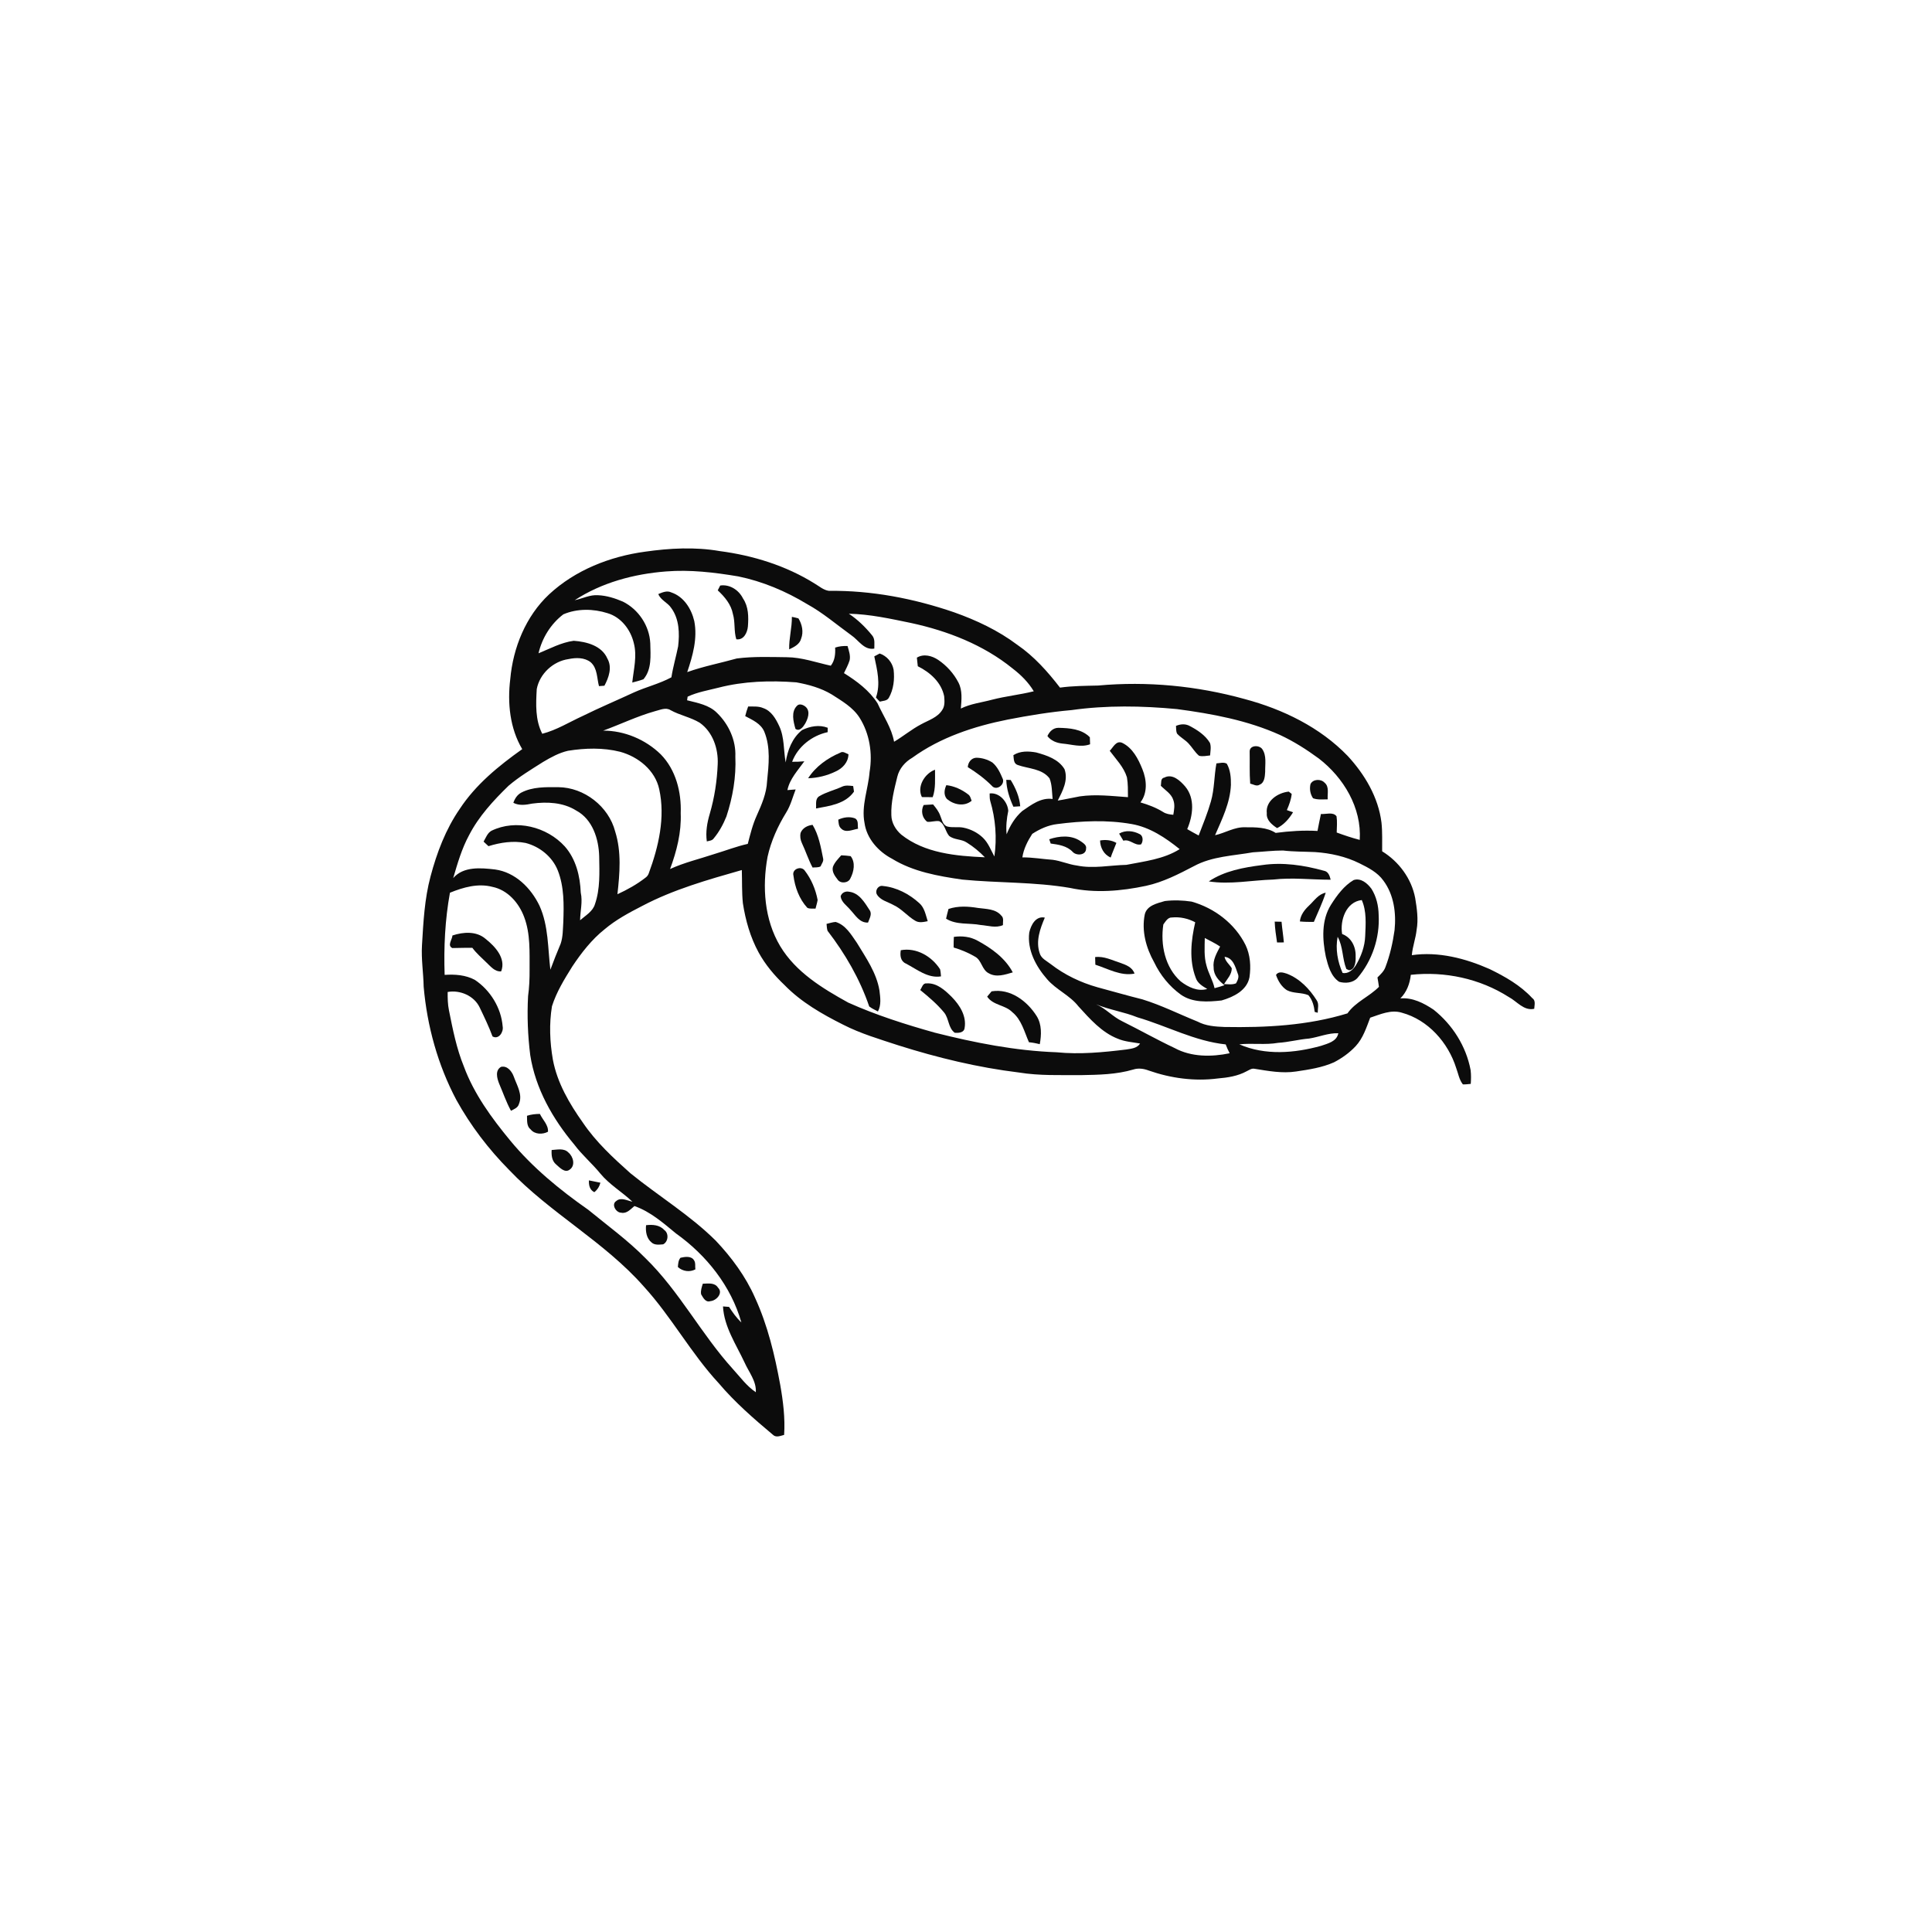 <svg xmlns="http://www.w3.org/2000/svg" width="1024pt" height="1024pt" viewBox="0 0 1024 1024" version="1.1">
<g id="#ffffffff">
<path fill="#ffffff" opacity="0" d=" M 0.00 0.00 L 1024.00 0.00 L 1024.00 1024.00 L 0.00 1024.00 L 0.00 0.00 M 341.85 292.41 C 323.26 294.94 304.90 302.14 291.03 315.03 C 278.69 326.60 271.93 343.26 270.45 359.93 C 268.90 372.52 270.21 385.97 276.79 397.06 C 264.29 405.93 252.15 415.83 243.65 428.77 C 236.22 439.55 231.53 451.94 228.19 464.54 C 225.01 476.43 224.38 488.78 223.66 501.00 C 223.22 508.36 224.41 515.64 224.55 522.98 C 226.38 543.85 232.05 564.44 241.88 582.98 C 249.41 596.59 258.94 609.07 269.87 620.12 C 291.62 643.00 320.27 658.07 341.19 681.83 C 355.82 697.82 366.16 717.18 380.90 733.09 C 389.46 743.20 399.49 751.94 409.62 760.42 C 411.30 762.14 413.65 761.01 415.60 760.53 C 416.19 751.63 415.08 742.76 413.54 734.01 C 410.64 718.23 406.91 702.46 400.18 687.82 C 395.22 676.55 387.81 666.53 379.39 657.61 C 365.69 644.00 349.07 633.97 334.14 621.85 C 324.99 613.69 315.86 605.26 308.95 595.04 C 301.79 584.95 295.33 573.93 293.03 561.61 C 291.41 552.30 291.02 542.68 292.55 533.34 C 294.94 525.77 299.14 518.96 303.32 512.27 C 308.17 504.99 313.62 497.96 320.51 492.49 C 326.47 487.46 333.38 483.77 340.28 480.22 C 356.93 471.42 375.16 466.29 393.18 461.14 C 393.37 467.00 393.14 472.89 393.74 478.73 C 395.14 487.77 397.67 496.73 402.07 504.79 C 405.63 511.31 410.47 517.05 415.85 522.14 C 424.63 531.16 435.71 537.49 446.86 543.09 C 456.18 547.86 466.25 550.80 476.16 554.06 C 497.00 560.65 518.35 565.81 540.06 568.45 C 550.94 570.23 562.01 569.76 572.99 569.84 C 582.27 569.67 591.69 569.53 600.66 566.87 C 603.35 566.00 606.21 566.40 608.81 567.39 C 620.50 571.49 633.12 573.21 645.43 571.61 C 650.67 571.18 656.07 570.35 660.74 567.79 C 662.05 567.18 663.36 566.14 664.92 566.47 C 672.18 567.63 679.60 569.04 686.96 567.91 C 693.77 566.89 700.71 565.87 707.05 563.04 C 711.29 560.83 715.25 558.00 718.52 554.50 C 722.45 550.28 724.21 544.67 726.23 539.40 C 731.58 537.63 737.25 534.99 742.98 536.75 C 756.91 540.51 767.58 552.59 771.82 566.10 C 772.91 569.00 773.38 572.26 775.35 574.74 C 776.74 574.81 778.13 574.61 779.53 574.48 C 779.71 572.03 779.75 569.57 779.45 567.14 C 777.09 554.55 769.85 543.12 759.86 535.17 C 754.63 531.66 748.71 528.62 742.22 529.17 C 745.61 525.81 747.25 521.33 747.76 516.67 C 765.77 514.72 784.31 518.65 799.63 528.41 C 804.05 530.73 807.58 535.88 813.17 534.69 C 813.27 532.75 814.09 530.26 812.10 528.99 C 805.83 522.21 797.70 517.60 789.48 513.60 C 776.63 507.93 762.39 504.24 748.30 506.26 C 748.68 501.71 750.35 497.41 750.83 492.89 C 751.84 487.25 750.99 481.50 750.07 475.92 C 748.11 465.65 741.42 456.64 732.57 451.21 C 732.51 446.13 732.77 441.02 732.21 435.96 C 730.55 422.57 723.34 410.45 714.32 400.68 C 699.62 385.43 679.97 375.93 659.71 370.51 C 634.49 363.52 608.06 360.96 582.00 363.35 C 575.26 363.51 568.51 363.52 561.82 364.45 C 555.28 355.97 548.05 347.84 539.16 341.74 C 529.06 334.15 517.50 328.72 505.63 324.51 C 484.33 317.20 461.90 312.89 439.33 313.16 C 436.43 312.76 434.15 310.67 431.70 309.24 C 416.55 299.80 399.11 294.40 381.49 292.09 C 368.38 289.81 354.96 290.54 341.85 292.41 Z" />
<path fill="#ffffff" opacity="0" d=" M 304.60 318.13 C 318.92 308.76 336.03 304.19 352.98 302.88 C 365.80 301.85 378.64 303.39 391.28 305.50 C 404.21 308.15 416.52 313.36 427.78 320.18 C 436.19 324.81 443.47 331.11 451.22 336.70 C 455.12 339.34 457.98 344.74 463.40 343.77 C 463.37 341.39 463.91 338.71 462.22 336.74 C 458.68 332.38 454.61 328.40 449.91 325.29 C 461.05 325.51 471.98 327.95 482.85 330.19 C 502.17 334.37 521.21 341.74 536.69 354.30 C 541.07 357.67 545.08 361.61 547.92 366.39 C 540.64 368.22 533.13 368.97 525.85 370.85 C 520.31 372.35 514.45 372.97 509.26 375.55 C 509.63 370.96 510.20 366.04 508.01 361.79 C 505.53 356.96 501.75 352.79 497.27 349.76 C 493.99 347.56 489.54 346.36 485.96 348.57 C 486.13 350.08 486.29 351.60 486.45 353.12 C 492.95 356.34 498.94 361.64 500.43 369.04 C 500.63 371.47 500.87 374.14 499.42 376.27 C 496.92 380.34 492.08 381.74 488.13 383.94 C 483.11 386.58 478.75 390.26 473.88 393.14 C 472.56 385.73 468.17 379.53 465.13 372.79 C 460.77 365.95 454.11 361.01 447.32 356.77 C 448.41 354.55 449.57 352.35 450.32 350.00 C 450.87 347.39 449.90 344.86 449.21 342.39 C 446.99 342.33 444.75 342.51 442.64 343.24 C 442.82 346.62 442.51 350.08 440.34 352.84 C 432.63 351.15 425.05 348.40 417.07 348.34 C 408.23 348.24 399.33 347.87 390.54 349.00 C 381.79 351.46 372.83 353.16 364.24 356.23 C 367.16 347.57 369.78 338.37 367.98 329.19 C 366.46 322.69 362.44 316.24 355.85 314.01 C 353.53 312.87 351.09 313.97 348.92 314.86 C 350.19 318.15 353.88 319.35 355.74 322.21 C 360.05 328.03 360.23 335.71 359.42 342.61 C 358.32 348.09 356.72 353.46 355.86 358.99 C 349.56 362.41 342.51 364.06 336.00 367.00 C 326.90 371.22 317.66 375.12 308.67 379.56 C 301.64 382.78 294.97 386.97 287.41 388.91 C 283.64 381.60 284.03 373.18 284.49 365.22 C 286.02 357.11 293.18 350.48 301.33 349.33 C 305.21 348.51 309.79 348.41 313.06 350.99 C 316.69 354.17 316.33 359.37 317.47 363.66 C 318.42 363.59 319.39 363.51 320.35 363.45 C 322.67 359.13 324.57 353.71 321.94 349.09 C 318.96 342.19 310.89 340.12 304.08 339.63 C 297.46 340.52 291.53 343.77 285.43 346.26 C 287.31 338.14 291.95 330.65 298.59 325.61 C 305.89 322.47 314.51 322.60 322.02 325.00 C 329.20 327.13 334.23 333.72 335.92 340.82 C 337.76 347.76 335.84 354.82 335.11 361.76 C 337.10 361.23 339.11 360.75 341.04 360.02 C 345.56 354.74 344.79 347.39 344.66 340.95 C 344.22 331.65 338.40 322.95 330.08 318.84 C 325.93 317.07 321.51 315.66 316.98 315.48 C 312.66 315.15 308.73 317.27 304.60 318.13 M 381.72 310.34 C 381.39 310.98 380.74 312.26 380.42 312.90 C 384.08 316.30 387.51 320.35 388.45 325.41 C 389.75 329.79 388.90 334.47 390.26 338.83 C 394.19 339.40 396.11 335.31 396.41 332.02 C 396.79 326.98 396.77 321.57 393.82 317.23 C 391.61 312.74 386.81 309.59 381.72 310.34 M 419.71 326.94 C 419.80 332.73 418.12 338.37 418.28 344.16 C 420.85 342.97 423.86 341.51 424.61 338.50 C 426.01 334.96 425.13 330.91 423.19 327.76 C 422.05 327.40 420.87 327.19 419.71 326.94 M 463.39 347.89 C 464.90 355.05 466.83 362.49 464.27 369.68 C 464.91 370.44 465.58 371.18 466.30 371.89 C 467.94 371.41 470.09 371.57 471.08 369.88 C 473.65 365.38 474.21 360.00 473.63 354.93 C 472.90 350.96 470.04 347.66 466.22 346.37 C 465.51 346.75 464.10 347.51 463.39 347.89 Z" />
<path fill="#ffffff" opacity="0" d=" M 380.75 364.50 C 394.21 361.02 408.29 360.61 422.09 361.66 C 428.59 362.84 435.15 364.65 440.85 368.08 C 446.24 371.56 452.07 374.86 455.61 380.43 C 460.92 388.86 462.55 399.36 460.90 409.12 C 460.19 418.13 456.44 427.01 458.20 436.11 C 459.33 444.45 465.54 451.35 472.80 455.15 C 483.99 462.03 497.22 464.35 510.02 466.20 C 529.03 468.05 548.27 467.38 567.14 470.62 C 580.42 473.50 594.24 472.31 607.43 469.51 C 616.45 467.56 624.72 463.29 632.85 459.05 C 642.42 453.86 653.56 453.59 664.07 451.74 C 669.37 451.45 674.68 450.79 680.00 450.79 C 685.65 451.45 691.34 451.36 697.02 451.62 C 705.12 452.17 713.22 453.94 720.53 457.56 C 725.21 459.88 730.13 462.37 733.23 466.75 C 738.81 474.20 740.08 484.00 739.14 493.04 C 738.20 499.65 736.72 506.24 734.34 512.50 C 733.56 514.78 731.74 516.42 730.08 518.07 C 730.37 519.72 730.66 521.37 730.87 523.05 C 725.72 528.26 718.50 530.99 714.18 537.11 C 693.16 543.58 670.88 544.71 649.01 544.32 C 644.14 544.14 639.09 543.78 634.71 541.45 C 624.96 537.52 615.52 532.76 605.45 529.67 C 597.46 527.69 589.56 525.37 581.60 523.25 C 572.74 520.74 564.26 516.70 556.97 511.04 C 554.79 509.32 551.81 508.05 551.03 505.14 C 548.90 498.74 551.27 492.24 553.78 486.36 C 548.96 485.32 546.39 490.34 545.52 494.28 C 544.36 503.51 549.10 512.28 555.00 519.01 C 559.83 524.61 567.04 527.53 571.60 533.39 C 577.67 540.04 583.89 547.21 592.50 550.56 C 596.23 552.14 600.32 552.37 604.27 553.09 C 602.70 555.60 599.63 555.80 597.01 556.25 C 584.75 557.75 572.33 558.96 559.99 557.72 C 538.14 556.94 516.60 552.67 495.45 547.33 C 479.86 542.95 464.38 538.04 449.60 531.41 C 435.91 523.85 421.81 515.27 413.54 501.52 C 405.09 487.42 403.92 470.03 406.82 454.14 C 408.66 445.78 412.25 437.87 416.73 430.60 C 419.06 426.85 420.13 422.51 421.71 418.42 C 420.62 418.51 418.43 418.68 417.34 418.77 C 418.59 412.79 422.89 408.31 426.32 403.50 C 424.16 403.68 422.00 403.81 419.84 403.76 C 422.86 395.71 430.37 389.85 438.67 388.06 C 438.68 387.48 438.70 386.32 438.71 385.73 C 434.23 383.99 429.29 384.92 425.10 386.96 C 419.88 391.13 417.39 397.68 416.43 404.11 C 415.24 397.70 415.84 390.87 413.00 384.83 C 411.20 380.95 408.80 376.75 404.51 375.30 C 402.00 374.19 399.19 374.53 396.54 374.45 C 395.93 376.12 395.39 377.82 394.98 379.56 C 398.83 381.59 403.31 383.52 405.10 387.83 C 408.51 396.16 407.45 405.42 406.56 414.14 C 406.28 420.52 403.69 426.45 401.12 432.19 C 398.92 437.01 397.67 442.16 396.34 447.27 C 390.25 448.63 384.42 450.92 378.45 452.70 C 370.67 455.29 362.63 457.17 355.15 460.60 C 358.66 451.14 361.21 441.17 360.79 431.00 C 361.21 419.82 358.22 407.97 350.20 399.81 C 342.15 391.96 330.97 387.23 319.71 387.25 C 328.89 383.90 337.72 379.60 347.15 376.95 C 349.80 376.33 352.82 374.75 355.40 376.39 C 360.34 379.12 366.02 380.14 370.86 383.06 C 377.78 387.94 380.77 396.78 380.40 405.00 C 380.05 413.87 378.70 422.72 376.21 431.26 C 374.79 436.02 373.92 440.99 374.63 445.96 C 375.93 445.61 377.49 445.59 378.31 444.34 C 381.17 440.91 383.34 436.90 385.01 432.76 C 388.37 422.55 390.23 411.80 389.75 401.02 C 390.13 392.37 386.22 383.87 380.08 377.90 C 375.90 373.63 369.71 372.57 364.17 371.16 C 364.24 370.68 364.39 369.72 364.46 369.24 C 369.62 366.83 375.27 365.89 380.75 364.50 M 422.42 374.09 C 419.19 377.28 420.50 382.45 421.61 386.32 C 423.77 387.89 425.71 385.28 426.71 383.60 C 428.17 381.05 429.60 377.22 427.20 374.81 C 426.03 373.66 423.70 372.64 422.42 374.09 M 445.31 398.96 C 438.60 401.80 432.29 406.28 428.33 412.49 C 433.36 412.33 438.36 411.11 442.88 408.91 C 446.55 407.27 449.64 404.02 449.70 399.79 C 448.29 399.25 446.82 397.97 445.31 398.96 M 446.20 417.00 C 442.24 418.80 437.91 419.80 434.17 422.05 C 431.94 423.44 432.73 426.32 432.51 428.50 C 439.73 427.17 448.07 426.10 452.63 419.58 C 452.48 418.59 452.34 417.60 452.20 416.62 C 450.20 416.40 448.08 416.07 446.20 417.00 M 444.30 434.44 C 444.48 436.08 444.44 437.96 445.83 439.15 C 448.27 441.65 451.90 439.69 454.78 439.26 C 454.46 437.40 455.18 434.88 453.23 433.77 C 450.33 432.66 447.06 433.15 444.30 434.44 M 424.34 441.44 C 423.94 443.26 424.23 445.19 425.03 446.87 C 427.04 451.13 428.46 455.64 430.68 459.81 C 432.08 459.66 433.64 459.91 434.93 459.20 C 435.45 457.85 436.65 456.52 436.27 455.00 C 435.04 448.91 433.95 442.58 430.69 437.19 C 428.04 437.48 425.34 438.84 424.34 441.44 M 441.46 459.46 C 440.81 461.96 442.45 464.27 443.92 466.14 C 445.39 468.48 449.65 468.15 450.73 465.54 C 452.59 462.02 453.52 457.12 450.86 453.77 C 449.21 453.50 447.53 453.43 445.87 453.33 C 444.23 455.23 442.35 457.06 441.46 459.46 M 640.69 467.16 C 652.03 468.93 663.46 466.52 674.83 466.18 C 684.96 465.02 695.13 466.28 705.28 466.27 C 704.78 464.24 704.06 461.92 701.69 461.51 C 691.08 458.57 679.88 456.89 668.93 458.51 C 659.15 459.75 649.00 461.59 640.69 467.16 M 420.53 464.01 C 421.32 470.22 423.58 476.44 427.86 481.12 C 429.16 481.87 430.79 481.45 432.24 481.60 C 432.61 480.06 433.12 478.56 433.36 477.00 C 432.30 471.41 430.03 465.97 426.55 461.46 C 424.71 458.74 419.66 460.56 420.53 464.01 M 717.45 466.45 C 712.34 469.46 708.58 474.58 705.44 479.56 C 700.29 487.74 700.86 497.99 702.72 507.09 C 703.93 511.92 705.39 517.46 709.78 520.38 C 713.02 521.29 716.98 521.01 719.42 518.42 C 727.29 509.26 731.39 496.99 730.72 484.94 C 730.64 480.12 729.51 475.20 726.91 471.10 C 724.78 468.20 721.32 465.18 717.45 466.45 M 464.68 473.90 C 466.48 477.19 470.50 477.94 473.54 479.67 C 477.94 481.67 480.96 485.63 485.10 488.02 C 487.12 489.27 489.54 488.68 491.71 488.25 C 490.63 484.94 490.04 481.16 487.30 478.73 C 482.00 473.89 475.25 470.31 468.05 469.60 C 465.65 469.03 463.73 471.73 464.68 473.90 M 445.55 475.09 C 445.95 478.23 448.86 480.00 450.72 482.27 C 453.39 485.05 455.62 489.26 460.08 488.97 C 460.78 486.90 462.40 484.48 460.90 482.37 C 458.26 478.32 455.36 473.25 450.04 472.64 C 448.17 472.20 446.06 473.15 445.55 475.09 M 693.87 479.92 C 691.43 482.20 689.29 484.95 688.96 488.39 C 691.42 488.63 693.89 488.65 696.37 488.63 C 698.53 483.50 700.97 478.47 702.66 473.15 C 698.78 473.87 696.56 477.41 693.87 479.92 M 617.40 477.57 C 613.39 478.75 607.92 479.88 606.77 484.58 C 604.95 493.37 607.44 502.41 611.76 510.10 C 614.98 516.82 619.80 522.80 625.86 527.17 C 632.14 531.59 640.23 531.05 647.48 530.26 C 653.66 528.46 660.88 525.02 662.24 518.02 C 663.09 512.25 662.70 506.16 660.15 500.85 C 654.51 489.52 643.65 481.27 631.57 477.87 C 626.89 477.16 622.10 477.01 617.40 477.57 M 502.72 481.77 C 502.26 483.48 501.80 485.19 501.44 486.93 C 507.02 490.37 513.66 489.09 519.80 490.27 C 523.73 490.58 527.76 492.02 531.58 490.33 C 531.47 488.66 532.20 486.58 530.74 485.32 C 527.72 481.64 522.63 481.83 518.34 481.23 C 513.17 480.37 507.76 480.06 502.72 481.77 M 675.62 488.47 C 675.74 492.18 676.32 495.85 676.86 499.53 C 677.76 499.52 679.56 499.50 680.47 499.50 C 680.17 495.83 679.56 492.21 679.25 488.55 C 678.34 488.53 676.53 488.49 675.62 488.47 M 438.09 489.68 C 438.22 490.91 438.22 492.18 438.63 493.37 C 447.96 505.48 455.76 518.94 460.70 533.45 C 462.10 534.55 463.75 535.25 465.32 536.10 C 467.19 532.66 466.57 528.64 466.12 524.93 C 464.57 515.60 459.00 507.70 454.21 499.78 C 451.19 495.47 448.27 490.26 442.90 488.65 C 441.25 488.76 439.68 489.31 438.09 489.68 M 505.56 496.57 C 505.46 498.44 505.43 500.32 505.45 502.20 C 509.43 503.37 513.27 505.00 516.86 507.09 C 520.37 509.02 520.38 514.04 524.07 515.86 C 528.09 518.20 532.68 516.57 536.79 515.38 C 532.77 507.78 525.54 502.60 518.15 498.59 C 514.32 496.46 509.86 495.95 505.56 496.57 M 477.44 503.63 C 476.96 506.41 477.27 509.48 480.19 510.73 C 485.98 513.75 491.81 518.64 498.75 517.50 C 498.62 516.23 498.58 514.96 498.26 513.73 C 493.86 506.89 485.74 502.10 477.44 503.63 M 580.44 507.27 C 580.46 508.61 580.50 509.96 580.56 511.31 C 587.29 513.45 594.00 517.46 601.31 516.03 C 600.25 512.67 596.80 511.40 593.80 510.35 C 589.44 508.94 585.15 506.69 580.44 507.27 M 676.32 516.75 C 677.39 519.89 679.20 522.95 682.04 524.80 C 685.57 526.67 689.84 525.92 693.47 527.47 C 695.60 529.90 696.46 533.18 696.82 536.34 C 697.22 536.45 698.02 536.67 698.42 536.78 C 698.41 534.59 699.22 532.12 697.87 530.17 C 694.07 524.13 688.81 518.64 682.03 516.06 C 680.15 515.45 677.57 514.65 676.32 516.75 M 487.73 524.73 C 492.23 528.39 496.70 532.18 500.41 536.67 C 503.00 539.85 502.55 544.89 506.05 547.40 C 508.04 547.55 510.94 547.39 511.26 544.87 C 512.37 538.55 508.73 532.80 504.51 528.48 C 500.93 524.90 496.58 520.86 491.14 521.22 C 489.06 520.97 488.69 523.43 487.73 524.73 M 525.56 525.43 C 524.78 526.36 524.00 527.29 523.22 528.23 C 526.35 532.91 532.75 532.59 536.52 536.45 C 541.44 540.44 542.91 546.87 545.36 552.41 C 547.30 552.60 549.21 552.96 551.10 553.44 C 552.01 548.49 552.22 543.04 549.49 538.60 C 544.48 530.61 535.49 523.78 525.56 525.43 Z" />
<path fill="#ffffff" opacity="0" d=" M 567.96 376.36 C 586.46 373.75 605.27 374.08 623.83 375.83 C 642.44 378.31 661.21 381.77 678.43 389.55 C 685.71 392.93 692.52 397.27 698.99 402.02 C 712.15 412.15 721.76 428.13 720.69 445.16 C 716.54 444.09 712.49 442.72 708.48 441.25 C 708.53 438.39 708.83 435.50 708.39 432.66 C 706.57 430.16 702.77 431.65 700.12 431.43 C 699.49 434.42 698.85 437.41 698.30 440.42 C 690.88 440.00 683.47 440.49 676.13 441.46 C 671.33 438.38 665.46 438.46 659.98 438.47 C 654.31 438.24 649.40 441.50 644.01 442.68 C 647.72 434.12 652.02 425.51 652.41 415.99 C 652.46 412.19 652.17 408.13 650.22 404.77 C 648.52 403.80 646.53 404.50 644.73 404.62 C 643.48 411.32 643.70 418.24 641.79 424.83 C 640.04 430.96 637.61 436.88 635.32 442.83 C 633.27 441.74 631.25 440.62 629.25 439.46 C 632.29 432.33 633.52 423.20 628.16 416.84 C 625.52 413.79 621.39 409.85 617.08 412.16 C 614.99 412.54 615.59 414.93 615.26 416.47 C 617.59 418.86 620.89 420.70 621.90 424.09 C 622.81 426.58 622.32 429.31 621.87 431.86 C 619.99 431.68 618.09 431.43 616.49 430.38 C 612.76 428.07 608.64 426.51 604.45 425.29 C 608.35 420.25 607.78 413.24 605.48 407.65 C 603.29 402.21 600.30 396.37 594.78 393.72 C 591.56 392.32 590.04 396.11 588.18 397.94 C 591.50 402.41 595.63 406.53 597.30 411.98 C 597.91 415.46 597.81 419.00 597.84 422.52 C 589.36 421.93 580.80 420.86 572.33 422.09 C 568.42 422.80 564.55 423.69 560.63 424.33 C 563.21 419.22 566.31 413.51 564.21 407.66 C 561.03 402.38 554.83 400.36 549.22 398.82 C 545.16 398.09 540.72 397.93 537.12 400.25 C 537.38 402.18 537.13 404.73 539.43 405.47 C 545.10 407.49 552.30 407.31 556.29 412.58 C 557.66 416.04 557.52 419.83 557.91 423.48 C 551.64 422.60 546.62 426.59 541.80 429.87 C 538.02 433.17 535.36 437.56 533.53 442.20 C 533.10 438.02 533.56 433.86 534.40 429.77 C 534.09 424.98 529.69 419.89 524.53 420.55 C 524.58 421.86 524.48 423.21 524.84 424.50 C 527.67 433.98 528.46 444.18 527.04 453.96 C 525.19 450.55 523.81 446.75 520.96 444.01 C 518.12 441.28 514.46 439.45 510.62 438.67 C 507.83 438.11 504.93 438.78 502.17 438.09 C 499.64 437.40 499.30 434.48 498.39 432.44 C 497.62 430.13 496.08 428.22 494.56 426.37 C 492.89 426.46 491.23 426.57 489.56 426.67 C 487.98 429.64 488.70 433.55 491.46 435.57 C 493.57 435.78 495.65 434.93 497.76 435.23 C 500.80 436.68 501.01 440.63 503.02 443.00 C 505.72 445.25 509.60 444.63 512.45 446.59 C 515.95 448.76 519.14 451.42 522.00 454.38 C 506.73 453.71 490.07 452.23 477.66 442.34 C 474.69 439.76 472.49 436.06 472.43 432.05 C 472.17 425.14 473.97 418.36 475.59 411.70 C 476.64 407.35 479.72 403.81 483.54 401.61 C 498.42 390.83 516.24 384.95 534.11 381.39 C 545.31 379.21 556.58 377.37 567.96 376.36 M 623.30 384.73 C 623.43 386.11 623.23 387.61 623.91 388.89 C 625.69 390.86 628.13 392.10 629.95 394.05 C 631.91 396.13 633.31 398.72 635.53 400.57 C 637.44 401.09 639.43 400.58 641.37 400.40 C 641.52 398.19 642.05 395.88 641.29 393.74 C 638.89 389.77 634.89 387.08 630.88 384.95 C 628.49 383.52 625.78 383.68 623.30 384.73 M 555.15 390.12 C 557.03 392.65 560.04 393.77 563.08 394.11 C 567.96 394.50 572.95 396.27 577.77 394.48 C 577.74 393.56 577.67 391.70 577.64 390.77 C 573.33 386.32 566.78 385.89 560.96 385.76 C 558.15 385.78 556.27 387.73 555.15 390.12 M 662.35 398.25 C 662.46 403.94 662.19 409.65 662.63 415.33 C 664.25 415.67 666.03 416.99 667.65 415.89 C 670.28 414.84 670.42 411.45 670.57 409.02 C 670.48 405.00 671.45 400.43 668.94 396.93 C 667.23 394.75 662.36 394.96 662.35 398.25 M 512.94 406.59 C 517.52 409.43 521.86 412.63 525.67 416.46 C 527.96 419.27 532.49 416.16 531.57 413.01 C 530.22 409.80 528.71 406.40 525.97 404.13 C 523.42 402.53 520.35 401.60 517.34 401.62 C 514.73 401.80 513.10 404.13 512.94 406.59 M 488.62 422.47 C 490.53 422.51 492.43 422.53 494.35 422.52 C 496.02 417.86 495.52 412.82 495.58 407.96 C 490.10 409.97 485.85 416.92 488.62 422.47 M 533.35 413.32 C 533.49 418.29 535.06 423.09 537.12 427.58 C 538.32 427.49 539.53 427.41 540.74 427.34 C 540.36 422.31 538.27 417.66 535.69 413.41 C 535.10 413.39 533.94 413.34 533.35 413.32 M 694.59 415.57 C 693.98 418.14 694.44 420.90 695.94 423.09 C 698.41 424.02 701.13 423.66 703.72 423.67 C 703.46 420.73 704.67 416.97 702.05 414.84 C 700.15 412.75 695.92 412.84 694.59 415.57 M 501.76 423.34 C 505.33 426.52 511.04 427.72 514.98 424.44 C 514.51 423.18 514.24 421.73 513.02 420.96 C 509.70 418.43 505.76 416.62 501.58 416.15 C 500.52 418.44 500.07 421.21 501.76 423.34 M 671.43 431.03 C 671.10 434.68 674.17 437.12 676.88 438.92 C 680.55 437.09 683.25 433.97 685.34 430.52 C 684.52 430.23 682.88 429.66 682.06 429.37 C 683.25 426.63 684.32 423.79 684.63 420.79 C 684.24 420.49 683.46 419.88 683.07 419.57 C 677.31 420.13 670.65 424.54 671.43 431.03 Z" />
<path fill="#ffffff" opacity="0" d=" M 301.03 397.93 C 310.18 396.47 319.65 396.19 328.69 398.46 C 338.27 401.08 347.24 408.24 349.40 418.30 C 352.69 433.28 349.06 448.77 343.86 462.88 C 343.53 463.83 342.96 464.59 342.14 465.17 C 337.58 468.73 332.50 471.56 327.25 473.96 C 328.48 462.92 329.46 451.48 326.05 440.70 C 322.61 427.44 309.67 417.36 295.98 417.22 C 289.34 417.18 282.29 416.95 276.25 420.12 C 274.15 421.24 272.83 423.31 272.09 425.51 C 275.18 427.13 278.73 426.61 282.01 425.93 C 289.92 424.86 298.45 425.24 305.40 429.60 C 314.09 434.25 317.35 444.67 317.58 453.94 C 317.71 462.39 318.16 471.13 315.33 479.24 C 314.18 483.14 310.32 485.23 307.46 487.76 C 307.53 482.86 308.90 477.98 307.81 473.11 C 307.47 464.37 305.28 455.34 299.36 448.63 C 289.85 438.16 273.41 434.01 260.46 440.33 C 258.32 441.56 257.50 444.05 256.31 446.07 C 257.17 446.87 258.03 447.68 258.90 448.49 C 265.24 446.53 271.98 445.49 278.56 446.78 C 286.09 448.71 292.78 454.10 295.66 461.40 C 299.06 470.07 298.89 479.58 298.56 488.74 C 298.31 492.56 298.41 496.52 297.16 500.19 C 295.24 504.74 293.42 509.33 291.71 513.97 C 290.33 502.61 290.77 490.74 285.96 480.09 C 281.46 470.69 273.12 462.31 262.40 460.84 C 254.94 459.98 245.67 459.08 240.21 465.40 C 242.49 457.63 244.76 449.76 248.65 442.60 C 253.81 432.62 261.52 424.28 269.51 416.50 C 275.16 411.67 281.57 407.83 287.84 403.86 C 291.98 401.40 296.29 399.02 301.03 397.93 Z" />
<path fill="#ffffff" opacity="0" d=" M 560.33 436.78 C 573.39 435.08 586.78 434.47 599.80 436.76 C 609.45 438.44 617.76 444.04 625.25 450.06 C 616.82 455.38 606.58 456.51 596.99 458.39 C 588.26 458.58 579.46 460.54 570.78 458.75 C 566.42 458.18 562.36 456.30 558.00 455.72 C 552.62 455.35 547.29 454.38 541.87 454.43 C 542.54 449.90 544.67 445.76 547.12 441.96 C 551.08 439.39 555.58 437.33 560.33 436.78 M 593.16 441.83 C 593.89 443.08 594.64 444.34 595.40 445.59 C 598.94 444.55 601.31 448.35 604.76 447.55 C 605.95 446.10 606.02 443.03 604.07 442.11 C 600.74 440.33 596.53 439.85 593.16 441.83 M 556.12 444.82 C 556.31 445.39 556.70 446.52 556.89 447.09 C 561.05 447.66 565.49 448.29 568.54 451.51 C 570.46 453.69 575.64 453.39 575.64 449.82 C 576.08 447.78 573.84 446.69 572.48 445.68 C 567.63 442.49 561.38 443.05 556.12 444.82 M 583.06 445.47 C 583.15 449.31 585.07 452.93 588.67 454.53 C 589.57 451.90 590.73 449.36 591.71 446.76 C 589.07 445.23 586.02 444.97 583.06 445.47 Z" />
<path fill="#ffffff" opacity="0" d=" M 238.48 473.16 C 245.58 470.28 253.36 468.05 261.01 470.06 C 269.10 471.72 275.05 478.58 277.82 486.06 C 281.19 494.97 280.64 504.64 280.69 513.99 C 280.73 518.66 280.53 523.34 279.89 527.97 C 279.33 538.41 279.74 548.89 281.04 559.26 C 283.81 576.99 292.96 593.07 304.39 606.66 C 308.49 612.16 313.78 616.62 318.12 621.93 C 322.96 627.84 329.68 631.71 335.19 636.93 C 332.43 636.37 329.14 634.39 326.62 636.57 C 323.84 638.34 326.51 642.75 329.21 642.75 C 332.17 643.42 334.22 640.91 336.25 639.23 C 344.73 642.17 351.47 648.17 358.29 653.76 C 374.44 665.27 387.50 681.67 392.94 700.93 C 390.35 698.52 388.33 695.62 386.41 692.68 C 385.34 692.59 384.27 692.51 383.20 692.43 C 383.78 703.28 390.17 712.59 394.64 722.17 C 396.91 727.28 400.97 732.02 400.60 737.91 C 395.74 734.65 392.31 729.84 388.41 725.58 C 371.63 707.08 360.07 684.37 342.12 666.88 C 332.82 657.42 322.02 649.61 311.79 641.21 C 296.66 630.63 282.25 618.82 270.45 604.54 C 260.59 592.60 251.23 579.83 245.83 565.18 C 241.95 555.67 239.97 545.55 237.96 535.52 C 237.30 532.31 237.25 529.02 237.27 525.77 C 243.86 524.60 251.22 527.75 254.20 533.89 C 256.63 538.97 259.09 544.03 261.04 549.32 C 264.29 551.21 267.01 546.96 266.42 544.03 C 265.65 534.17 259.84 524.78 251.66 519.34 C 246.78 516.73 241.09 516.33 235.67 516.71 C 235.17 502.15 235.87 487.50 238.48 473.16 M 239.81 495.82 C 239.68 498.02 236.92 501.13 239.74 502.49 C 243.28 502.46 246.82 502.29 250.36 502.37 C 252.50 505.28 255.27 507.63 257.83 510.16 C 260.10 512.24 262.19 515.10 265.63 514.85 C 268.32 507.94 262.40 501.60 257.37 497.62 C 252.51 493.41 245.53 493.93 239.81 495.82 M 265.58 565.45 C 262.31 567.28 263.41 571.44 264.52 574.27 C 266.62 579.09 268.28 584.12 270.83 588.73 C 272.51 587.84 274.55 587.12 275.07 585.07 C 277.11 580.14 273.98 575.31 272.37 570.77 C 271.37 567.95 268.99 564.70 265.58 565.45 M 279.32 591.38 C 279.43 593.90 279.02 596.91 281.30 598.67 C 283.49 601.34 287.66 601.36 290.45 599.84 C 290.70 596.17 287.58 593.52 286.16 590.40 C 283.84 590.42 281.53 590.66 279.32 591.38 M 292.38 609.53 C 292.22 612.31 292.47 615.32 294.80 617.22 C 296.63 618.82 299.37 621.86 301.89 619.97 C 305.14 617.80 303.86 612.98 301.25 610.84 C 298.95 608.43 295.31 609.36 292.38 609.53 M 312.15 625.63 C 312.01 628.14 312.54 630.68 315.01 631.88 C 316.64 630.59 317.72 628.85 318.23 626.86 C 316.20 626.44 314.18 626.00 312.15 625.63 M 342.43 649.38 C 342.09 652.64 342.64 656.38 345.37 658.55 C 346.99 660.06 349.46 659.68 351.49 659.52 C 354.23 658.15 354.61 653.64 352.05 651.91 C 349.60 649.18 345.83 648.98 342.43 649.38 M 360.67 666.64 C 359.50 668.01 359.43 669.83 359.29 671.55 C 361.84 673.86 365.51 674.41 368.57 672.79 C 368.32 671.23 368.79 669.42 367.90 668.06 C 366.48 665.55 363.04 666.09 360.67 666.64 M 372.50 680.39 C 371.95 682.20 371.26 684.06 371.61 686.00 C 372.64 687.76 373.99 690.51 376.50 689.63 C 379.69 689.43 383.47 685.29 380.56 682.48 C 378.80 679.67 375.29 680.32 372.50 680.39 Z" />
<path fill="#ffffff" opacity="0" d=" M 711.35 495.04 C 710.15 487.74 713.44 477.99 721.77 477.05 C 724.40 483.04 723.85 489.73 723.58 496.09 C 723.40 501.65 721.39 507.01 718.56 511.74 C 717.05 514.06 714.57 516.28 711.60 515.67 C 708.95 509.74 707.73 502.93 708.98 496.52 C 711.92 501.76 711.38 508.07 713.60 513.59 C 713.95 513.75 714.65 514.08 715.01 514.24 C 718.28 514.04 718.63 509.60 718.51 507.02 C 718.73 501.95 716.30 496.87 711.35 495.04 Z" />
<path fill="#ffffff" opacity="0" d=" M 616.59 489.99 C 617.75 488.46 618.93 486.18 621.15 486.28 C 625.43 485.86 629.71 486.81 633.49 488.83 C 631.29 498.41 630.15 508.81 633.75 518.21 C 634.67 521.14 637.38 522.71 639.87 524.17 C 634.80 525.69 629.76 523.19 625.81 520.17 C 617.44 512.76 614.99 500.68 616.59 489.99 Z" />
<path fill="#ffffff" opacity="0" d=" M 638.56 497.16 C 641.27 498.66 644.12 499.92 646.69 501.69 C 644.88 505.18 642.69 508.83 643.26 512.94 C 643.23 516.88 646.08 519.93 649.00 522.18 C 647.25 522.75 645.52 523.32 643.74 523.75 C 642.81 519.57 640.50 515.88 639.45 511.74 C 638.08 507.00 638.50 502.02 638.56 497.16 Z" />
<path fill="#ffffff" opacity="0" d=" M 649.04 507.14 C 653.58 507.61 654.78 512.54 656.07 516.13 C 656.89 517.87 655.95 519.66 655.12 521.19 C 653.10 522.03 650.86 521.63 648.75 521.59 C 650.36 518.96 652.91 516.51 652.86 513.20 C 651.66 511.15 649.52 509.64 649.04 507.14 Z" />
<path fill="#ffffff" opacity="0" d=" M 580.96 532.30 C 588.04 535.26 595.74 536.31 602.86 539.20 C 618.52 543.79 633.22 551.83 649.65 553.56 C 650.25 555.16 650.93 556.74 651.74 558.25 C 642.13 560.25 631.41 560.29 622.57 555.48 C 613.16 551.05 604.11 545.91 594.79 541.29 C 589.77 538.90 586.08 534.50 580.96 532.30 Z" />
<path fill="#ffffff" opacity="0" d=" M 693.86 550.45 C 699.04 549.67 704.02 547.43 709.33 547.64 C 708.51 552.05 703.76 553.08 700.17 554.32 C 686.11 558.23 670.55 559.50 656.86 553.52 C 663.71 552.79 670.64 553.92 677.46 552.72 C 682.98 552.38 688.35 550.90 693.86 550.45 Z" />
</g>
<g id="#0c0c0cff">
<path fill="#0c0c0c" opacity="1.00" d=" M 341.85 292.41 C 354.96 290.54 368.38 289.81 381.49 292.09 C 399.11 294.40 416.55 299.80 431.70 309.24 C 434.15 310.67 436.43 312.76 439.33 313.16 C 461.90 312.89 484.33 317.20 505.63 324.51 C 517.50 328.72 529.06 334.15 539.16 341.74 C 548.05 347.84 555.28 355.97 561.82 364.45 C 568.51 363.52 575.26 363.51 582.00 363.35 C 608.06 360.96 634.49 363.52 659.71 370.51 C 679.97 375.93 699.62 385.43 714.32 400.68 C 723.34 410.45 730.55 422.57 732.21 435.96 C 732.77 441.02 732.51 446.13 732.57 451.21 C 741.42 456.64 748.11 465.65 750.07 475.92 C 750.99 481.50 751.84 487.25 750.83 492.89 C 750.35 497.41 748.68 501.71 748.30 506.26 C 762.39 504.24 776.63 507.93 789.48 513.60 C 797.70 517.60 805.83 522.21 812.10 528.99 C 814.09 530.26 813.27 532.75 813.17 534.69 C 807.58 535.88 804.05 530.73 799.63 528.41 C 784.31 518.65 765.77 514.72 747.76 516.67 C 747.25 521.33 745.61 525.81 742.22 529.17 C 748.71 528.62 754.63 531.66 759.86 535.17 C 769.85 543.12 777.09 554.55 779.45 567.14 C 779.75 569.57 779.71 572.03 779.53 574.48 C 778.13 574.61 776.74 574.81 775.35 574.74 C 773.38 572.26 772.91 569.00 771.82 566.10 C 767.58 552.59 756.91 540.51 742.98 536.75 C 737.25 534.99 731.58 537.63 726.23 539.40 C 724.21 544.67 722.45 550.28 718.52 554.50 C 715.25 558.00 711.29 560.83 707.05 563.04 C 700.71 565.87 693.77 566.89 686.96 567.91 C 679.60 569.04 672.18 567.63 664.92 566.47 C 663.36 566.14 662.05 567.18 660.74 567.79 C 656.07 570.35 650.67 571.18 645.43 571.61 C 633.12 573.21 620.50 571.49 608.81 567.39 C 606.21 566.40 603.35 566.00 600.66 566.87 C 591.69 569.53 582.27 569.67 572.99 569.84 C 562.01 569.76 550.94 570.23 540.06 568.45 C 518.35 565.81 497.00 560.65 476.16 554.06 C 466.25 550.80 456.18 547.86 446.86 543.09 C 435.71 537.49 424.63 531.16 415.85 522.14 C 410.47 517.05 405.63 511.31 402.07 504.79 C 397.67 496.73 395.14 487.77 393.74 478.73 C 393.14 472.89 393.37 467.00 393.18 461.14 C 375.16 466.29 356.93 471.42 340.28 480.22 C 333.38 483.77 326.47 487.46 320.51 492.49 C 313.62 497.96 308.17 504.99 303.32 512.27 C 299.14 518.96 294.94 525.77 292.55 533.34 C 291.02 542.68 291.41 552.30 293.03 561.61 C 295.33 573.93 301.79 584.95 308.95 595.04 C 315.86 605.26 324.99 613.69 334.14 621.85 C 349.07 633.97 365.69 644.00 379.39 657.61 C 387.81 666.53 395.22 676.55 400.18 687.82 C 406.91 702.46 410.64 718.23 413.54 734.01 C 415.08 742.76 416.19 751.63 415.60 760.53 C 413.65 761.01 411.30 762.14 409.62 760.42 C 399.49 751.94 389.46 743.20 380.90 733.09 C 366.16 717.18 355.82 697.82 341.19 681.83 C 320.27 658.07 291.62 643.00 269.87 620.12 C 258.94 609.07 249.41 596.59 241.88 582.98 C 232.05 564.44 226.38 543.85 224.55 522.98 C 224.41 515.64 223.22 508.36 223.66 501.00 C 224.38 488.78 225.01 476.43 228.19 464.54 C 231.53 451.94 236.22 439.55 243.65 428.77 C 252.15 415.83 264.29 405.93 276.79 397.06 C 270.21 385.97 268.90 372.52 270.45 359.93 C 271.93 343.26 278.69 326.60 291.03 315.03 C 304.90 302.14 323.26 294.94 341.85 292.41 M 304.60 318.13 C 308.73 317.27 312.66 315.15 316.98 315.48 C 321.51 315.66 325.93 317.07 330.08 318.84 C 338.40 322.95 344.22 331.65 344.66 340.95 C 344.79 347.39 345.56 354.74 341.04 360.02 C 339.11 360.75 337.10 361.23 335.11 361.76 C 335.84 354.82 337.76 347.76 335.92 340.82 C 334.23 333.72 329.20 327.13 322.02 325.00 C 314.51 322.60 305.89 322.47 298.59 325.61 C 291.95 330.65 287.31 338.14 285.43 346.26 C 291.53 343.77 297.46 340.52 304.08 339.63 C 310.89 340.12 318.96 342.19 321.94 349.09 C 324.57 353.71 322.67 359.13 320.35 363.45 C 319.39 363.51 318.42 363.59 317.47 363.66 C 316.33 359.37 316.69 354.17 313.06 350.99 C 309.79 348.41 305.21 348.51 301.33 349.33 C 293.18 350.48 286.02 357.11 284.49 365.22 C 284.03 373.18 283.64 381.60 287.41 388.91 C 294.97 386.97 301.64 382.78 308.67 379.56 C 317.66 375.12 326.90 371.22 336.00 367.00 C 342.51 364.06 349.56 362.41 355.86 358.99 C 356.72 353.46 358.32 348.09 359.42 342.61 C 360.23 335.71 360.05 328.03 355.74 322.21 C 353.88 319.35 350.19 318.15 348.92 314.86 C 351.09 313.97 353.53 312.87 355.85 314.01 C 362.44 316.24 366.46 322.69 367.98 329.19 C 369.78 338.37 367.16 347.57 364.24 356.23 C 372.83 353.16 381.79 351.46 390.54 349.00 C 399.33 347.87 408.23 348.24 417.07 348.34 C 425.05 348.40 432.63 351.15 440.34 352.84 C 442.51 350.08 442.82 346.62 442.64 343.24 C 444.75 342.51 446.99 342.33 449.21 342.39 C 449.90 344.86 450.87 347.39 450.32 350.00 C 449.57 352.35 448.41 354.55 447.32 356.77 C 454.11 361.01 460.77 365.95 465.13 372.79 C 468.17 379.53 472.56 385.73 473.88 393.14 C 478.75 390.26 483.11 386.58 488.13 383.94 C 492.08 381.74 496.92 380.34 499.42 376.27 C 500.87 374.14 500.63 371.47 500.43 369.04 C 498.94 361.64 492.95 356.34 486.45 353.12 C 486.29 351.60 486.13 350.08 485.96 348.57 C 489.54 346.36 493.99 347.56 497.27 349.76 C 501.75 352.79 505.53 356.96 508.01 361.79 C 510.20 366.04 509.63 370.96 509.26 375.55 C 514.45 372.97 520.31 372.35 525.85 370.85 C 533.13 368.97 540.64 368.22 547.92 366.39 C 545.08 361.61 541.07 357.67 536.69 354.30 C 521.21 341.74 502.17 334.37 482.85 330.19 C 471.98 327.95 461.05 325.51 449.91 325.29 C 454.61 328.40 458.68 332.38 462.22 336.74 C 463.91 338.71 463.37 341.39 463.40 343.77 C 457.98 344.74 455.12 339.34 451.22 336.70 C 443.47 331.11 436.19 324.81 427.78 320.18 C 416.52 313.36 404.21 308.15 391.28 305.50 C 378.64 303.39 365.80 301.85 352.98 302.88 C 336.03 304.19 318.92 308.76 304.60 318.13 M 380.75 364.50 C 375.27 365.89 369.62 366.83 364.46 369.24 C 364.39 369.72 364.24 370.68 364.17 371.16 C 369.71 372.57 375.90 373.63 380.08 377.90 C 386.22 383.87 390.13 392.37 389.75 401.02 C 390.23 411.80 388.37 422.55 385.01 432.76 C 383.34 436.90 381.17 440.91 378.31 444.34 C 377.49 445.59 375.93 445.61 374.63 445.96 C 373.92 440.99 374.79 436.02 376.21 431.26 C 378.70 422.72 380.05 413.87 380.40 405.00 C 380.77 396.78 377.78 387.94 370.86 383.06 C 366.02 380.14 360.34 379.12 355.40 376.39 C 352.82 374.75 349.80 376.33 347.15 376.95 C 337.72 379.60 328.89 383.90 319.71 387.25 C 330.97 387.23 342.15 391.96 350.20 399.81 C 358.22 407.97 361.21 419.82 360.79 431.00 C 361.21 441.17 358.66 451.14 355.15 460.60 C 362.63 457.17 370.67 455.29 378.45 452.70 C 384.42 450.92 390.25 448.63 396.34 447.27 C 397.67 442.16 398.92 437.01 401.12 432.19 C 403.69 426.45 406.28 420.52 406.56 414.14 C 407.45 405.42 408.51 396.16 405.10 387.83 C 403.31 383.52 398.83 381.59 394.98 379.56 C 395.39 377.82 395.93 376.12 396.54 374.45 C 399.19 374.53 402.00 374.19 404.51 375.30 C 408.80 376.75 411.20 380.95 413.00 384.83 C 415.84 390.87 415.24 397.70 416.43 404.11 C 417.39 397.68 419.88 391.13 425.10 386.96 C 429.29 384.92 434.23 383.99 438.71 385.73 C 438.70 386.32 438.68 387.48 438.67 388.06 C 430.37 389.85 422.86 395.71 419.84 403.76 C 422.00 403.81 424.16 403.68 426.32 403.50 C 422.89 408.31 418.59 412.79 417.34 418.77 C 418.43 418.68 420.62 418.51 421.71 418.42 C 420.13 422.51 419.06 426.85 416.73 430.60 C 412.25 437.87 408.66 445.78 406.82 454.14 C 403.92 470.03 405.09 487.42 413.54 501.52 C 421.81 515.27 435.91 523.85 449.60 531.41 C 464.38 538.04 479.86 542.95 495.45 547.33 C 516.60 552.67 538.14 556.94 559.99 557.72 C 572.33 558.96 584.75 557.75 597.01 556.25 C 599.63 555.80 602.70 555.60 604.27 553.09 C 600.32 552.37 596.23 552.14 592.50 550.56 C 583.89 547.21 577.67 540.04 571.60 533.39 C 567.04 527.53 559.83 524.61 555.00 519.01 C 549.10 512.28 544.36 503.51 545.52 494.28 C 546.39 490.34 548.96 485.32 553.78 486.36 C 551.27 492.24 548.90 498.74 551.03 505.14 C 551.81 508.05 554.79 509.32 556.97 511.04 C 564.26 516.70 572.74 520.74 581.60 523.25 C 589.56 525.37 597.46 527.69 605.45 529.67 C 615.52 532.76 624.96 537.52 634.71 541.45 C 639.09 543.78 644.14 544.14 649.01 544.32 C 670.88 544.71 693.16 543.58 714.18 537.11 C 718.50 530.99 725.72 528.26 730.87 523.05 C 730.66 521.37 730.37 519.72 730.08 518.07 C 731.74 516.42 733.56 514.78 734.34 512.50 C 736.72 506.24 738.20 499.65 739.14 493.04 C 740.08 484.00 738.81 474.20 733.23 466.75 C 730.13 462.37 725.21 459.88 720.53 457.56 C 713.22 453.94 705.12 452.17 697.02 451.62 C 691.34 451.36 685.65 451.45 680.00 450.79 C 674.68 450.79 669.37 451.45 664.07 451.74 C 653.56 453.59 642.42 453.86 632.85 459.05 C 624.72 463.29 616.45 467.56 607.43 469.51 C 594.24 472.31 580.42 473.50 567.14 470.62 C 548.27 467.38 529.03 468.05 510.02 466.20 C 497.22 464.35 483.99 462.03 472.80 455.15 C 465.54 451.35 459.33 444.45 458.20 436.11 C 456.44 427.01 460.19 418.13 460.90 409.12 C 462.55 399.36 460.92 388.86 455.61 380.43 C 452.07 374.86 446.24 371.56 440.85 368.08 C 435.15 364.65 428.59 362.84 422.09 361.66 C 408.29 360.61 394.21 361.02 380.75 364.50 M 567.96 376.36 C 556.58 377.37 545.31 379.21 534.11 381.39 C 516.24 384.95 498.42 390.83 483.54 401.61 C 479.72 403.81 476.64 407.35 475.59 411.70 C 473.97 418.36 472.17 425.14 472.43 432.05 C 472.49 436.06 474.69 439.76 477.66 442.34 C 490.07 452.23 506.73 453.71 522.00 454.38 C 519.14 451.42 515.95 448.76 512.45 446.59 C 509.60 444.63 505.72 445.25 503.02 443.00 C 501.01 440.63 500.80 436.68 497.76 435.23 C 495.65 434.93 493.57 435.78 491.46 435.57 C 488.70 433.55 487.98 429.64 489.56 426.67 C 491.23 426.57 492.89 426.46 494.56 426.37 C 496.08 428.22 497.62 430.13 498.39 432.44 C 499.30 434.48 499.64 437.40 502.17 438.09 C 504.93 438.78 507.83 438.11 510.62 438.67 C 514.46 439.45 518.12 441.28 520.96 444.01 C 523.81 446.75 525.19 450.55 527.04 453.96 C 528.46 444.18 527.67 433.98 524.84 424.50 C 524.48 423.21 524.58 421.86 524.53 420.55 C 529.69 419.89 534.09 424.98 534.40 429.77 C 533.56 433.86 533.10 438.02 533.53 442.20 C 535.36 437.56 538.02 433.17 541.80 429.87 C 546.62 426.59 551.64 422.60 557.91 423.48 C 557.52 419.83 557.66 416.04 556.29 412.58 C 552.30 407.31 545.10 407.49 539.43 405.47 C 537.13 404.73 537.38 402.18 537.12 400.25 C 540.72 397.93 545.16 398.09 549.22 398.82 C 554.83 400.36 561.03 402.38 564.21 407.66 C 566.31 413.51 563.21 419.22 560.63 424.33 C 564.55 423.69 568.42 422.80 572.33 422.09 C 580.80 420.86 589.36 421.93 597.84 422.52 C 597.81 419.00 597.91 415.46 597.30 411.98 C 595.63 406.53 591.50 402.41 588.18 397.94 C 590.04 396.11 591.56 392.32 594.78 393.72 C 600.30 396.37 603.29 402.21 605.48 407.65 C 607.78 413.24 608.35 420.25 604.45 425.29 C 608.64 426.51 612.76 428.07 616.49 430.38 C 618.09 431.43 619.99 431.68 621.87 431.86 C 622.32 429.31 622.81 426.58 621.90 424.09 C 620.89 420.70 617.59 418.86 615.26 416.47 C 615.59 414.93 614.99 412.54 617.08 412.16 C 621.39 409.85 625.52 413.79 628.16 416.84 C 633.52 423.20 632.29 432.33 629.25 439.46 C 631.25 440.62 633.27 441.74 635.32 442.83 C 637.61 436.88 640.04 430.96 641.79 424.83 C 643.70 418.24 643.48 411.32 644.73 404.62 C 646.53 404.50 648.52 403.80 650.22 404.77 C 652.17 408.13 652.46 412.19 652.41 415.99 C 652.02 425.51 647.72 434.12 644.01 442.68 C 649.40 441.50 654.31 438.24 659.98 438.47 C 665.46 438.46 671.33 438.38 676.13 441.46 C 683.47 440.49 690.88 440.00 698.30 440.42 C 698.85 437.41 699.49 434.42 700.12 431.43 C 702.77 431.65 706.57 430.16 708.39 432.66 C 708.83 435.50 708.53 438.39 708.48 441.25 C 712.49 442.72 716.54 444.09 720.69 445.16 C 721.76 428.13 712.15 412.15 698.99 402.02 C 692.52 397.27 685.71 392.93 678.43 389.55 C 661.21 381.77 642.44 378.31 623.83 375.83 C 605.27 374.08 586.46 373.75 567.96 376.36 M 301.03 397.93 C 296.29 399.02 291.98 401.40 287.84 403.86 C 281.57 407.83 275.16 411.67 269.51 416.50 C 261.52 424.28 253.81 432.62 248.65 442.60 C 244.76 449.76 242.49 457.63 240.21 465.40 C 245.67 459.08 254.94 459.98 262.40 460.84 C 273.12 462.31 281.46 470.69 285.96 480.09 C 290.77 490.74 290.33 502.61 291.71 513.97 C 293.42 509.33 295.24 504.74 297.16 500.19 C 298.41 496.52 298.31 492.56 298.56 488.74 C 298.89 479.58 299.06 470.07 295.66 461.40 C 292.78 454.10 286.09 448.71 278.56 446.78 C 271.98 445.49 265.24 446.53 258.90 448.49 C 258.03 447.68 257.17 446.87 256.31 446.07 C 257.50 444.05 258.32 441.56 260.46 440.33 C 273.41 434.01 289.85 438.16 299.36 448.63 C 305.28 455.34 307.47 464.37 307.81 473.11 C 308.90 477.98 307.53 482.86 307.46 487.76 C 310.32 485.23 314.18 483.14 315.33 479.24 C 318.16 471.13 317.71 462.39 317.58 453.94 C 317.35 444.67 314.09 434.25 305.40 429.60 C 298.45 425.24 289.92 424.86 282.01 425.93 C 278.73 426.61 275.18 427.13 272.09 425.51 C 272.83 423.31 274.15 421.24 276.25 420.12 C 282.29 416.95 289.34 417.18 295.98 417.22 C 309.67 417.36 322.61 427.44 326.05 440.70 C 329.46 451.48 328.48 462.92 327.25 473.96 C 332.50 471.56 337.58 468.73 342.14 465.17 C 342.96 464.59 343.53 463.83 343.86 462.88 C 349.06 448.77 352.69 433.28 349.40 418.30 C 347.24 408.24 338.27 401.08 328.69 398.46 C 319.65 396.19 310.18 396.47 301.03 397.93 M 560.33 436.78 C 555.58 437.33 551.08 439.39 547.12 441.96 C 544.67 445.76 542.54 449.90 541.87 454.43 C 547.29 454.38 552.62 455.35 558.00 455.72 C 562.36 456.30 566.42 458.18 570.78 458.75 C 579.46 460.54 588.26 458.58 596.99 458.39 C 606.58 456.51 616.82 455.38 625.25 450.06 C 617.76 444.04 609.45 438.44 599.80 436.76 C 586.78 434.47 573.39 435.08 560.33 436.78 M 238.48 473.16 C 235.87 487.50 235.17 502.15 235.67 516.71 C 241.09 516.33 246.78 516.73 251.66 519.34 C 259.84 524.78 265.65 534.17 266.42 544.03 C 267.01 546.96 264.29 551.21 261.04 549.32 C 259.09 544.03 256.63 538.97 254.20 533.89 C 251.22 527.75 243.86 524.60 237.27 525.77 C 237.25 529.02 237.30 532.31 237.96 535.52 C 239.97 545.55 241.95 555.67 245.83 565.18 C 251.23 579.83 260.59 592.60 270.45 604.54 C 282.25 618.82 296.66 630.63 311.79 641.21 C 322.02 649.61 332.82 657.42 342.12 666.88 C 360.07 684.37 371.63 707.08 388.41 725.58 C 392.31 729.84 395.74 734.65 400.60 737.91 C 400.97 732.02 396.91 727.28 394.64 722.17 C 390.17 712.59 383.78 703.28 383.20 692.43 C 384.27 692.51 385.34 692.59 386.41 692.68 C 388.33 695.62 390.35 698.52 392.94 700.93 C 387.50 681.67 374.44 665.27 358.29 653.76 C 351.47 648.17 344.73 642.17 336.25 639.23 C 334.22 640.91 332.17 643.42 329.21 642.75 C 326.51 642.75 323.84 638.34 326.62 636.57 C 329.14 634.39 332.43 636.37 335.19 636.93 C 329.68 631.71 322.96 627.84 318.12 621.93 C 313.78 616.62 308.49 612.16 304.39 606.66 C 292.96 593.07 283.81 576.99 281.04 559.26 C 279.74 548.89 279.33 538.41 279.89 527.97 C 280.53 523.34 280.73 518.66 280.69 513.99 C 280.64 504.64 281.19 494.97 277.82 486.06 C 275.05 478.58 269.10 471.72 261.01 470.06 C 253.36 468.05 245.58 470.28 238.48 473.16 M 580.96 532.30 C 586.08 534.50 589.77 538.90 594.79 541.29 C 604.11 545.91 613.16 551.05 622.57 555.48 C 631.41 560.29 642.13 560.25 651.74 558.25 C 650.93 556.74 650.25 555.16 649.65 553.56 C 633.22 551.83 618.52 543.79 602.86 539.20 C 595.74 536.31 588.04 535.26 580.96 532.30 M 693.86 550.45 C 688.35 550.90 682.98 552.38 677.46 552.72 C 670.64 553.92 663.71 552.79 656.86 553.52 C 670.55 559.50 686.11 558.23 700.17 554.32 C 703.76 553.08 708.51 552.05 709.33 547.64 C 704.02 547.43 699.04 549.67 693.86 550.45 Z" />
<path fill="#0c0c0c" opacity="1.00" d=" M 381.72 310.34 C 386.81 309.59 391.61 312.74 393.82 317.23 C 396.77 321.57 396.79 326.98 396.41 332.02 C 396.11 335.31 394.19 339.40 390.26 338.83 C 388.90 334.47 389.75 329.79 388.45 325.41 C 387.51 320.35 384.08 316.30 380.42 312.90 C 380.74 312.26 381.39 310.98 381.72 310.34 Z" />
<path fill="#0c0c0c" opacity="1.00" d=" M 419.71 326.94 C 420.87 327.19 422.05 327.40 423.19 327.76 C 425.13 330.91 426.01 334.96 424.61 338.50 C 423.86 341.51 420.85 342.97 418.28 344.16 C 418.12 338.37 419.80 332.73 419.71 326.94 Z" />
<path fill="#0c0c0c" opacity="1.00" d=" M 463.39 347.89 C 464.10 347.51 465.51 346.75 466.22 346.37 C 470.04 347.66 472.90 350.96 473.63 354.93 C 474.21 360.00 473.65 365.38 471.08 369.88 C 470.09 371.57 467.94 371.41 466.30 371.89 C 465.58 371.18 464.91 370.44 464.27 369.68 C 466.83 362.49 464.90 355.05 463.39 347.89 Z" />
<path fill="#0c0c0c" opacity="1.00" d=" M 422.42 374.09 C 423.70 372.64 426.03 373.66 427.20 374.81 C 429.60 377.22 428.17 381.05 426.71 383.60 C 425.71 385.28 423.77 387.89 421.61 386.32 C 420.50 382.45 419.19 377.28 422.42 374.09 Z" />
<path fill="#0c0c0c" opacity="1.00" d=" M 623.30 384.73 C 625.78 383.68 628.49 383.52 630.88 384.95 C 634.89 387.08 638.89 389.77 641.29 393.74 C 642.05 395.88 641.52 398.19 641.37 400.40 C 639.43 400.58 637.44 401.09 635.53 400.57 C 633.31 398.72 631.91 396.13 629.95 394.05 C 628.13 392.10 625.69 390.86 623.91 388.89 C 623.23 387.61 623.43 386.11 623.30 384.73 Z" />
<path fill="#0c0c0c" opacity="1.00" d=" M 555.15 390.12 C 556.27 387.73 558.15 385.78 560.96 385.76 C 566.78 385.89 573.33 386.32 577.64 390.77 C 577.67 391.70 577.74 393.56 577.77 394.48 C 572.95 396.27 567.96 394.50 563.08 394.11 C 560.04 393.77 557.03 392.65 555.15 390.12 Z" />
<path fill="#0c0c0c" opacity="1.00" d=" M 662.35 398.25 C 662.36 394.96 667.23 394.75 668.94 396.93 C 671.45 400.43 670.48 405.00 670.57 409.02 C 670.42 411.45 670.28 414.84 667.65 415.89 C 666.03 416.99 664.25 415.67 662.63 415.33 C 662.19 409.65 662.46 403.94 662.35 398.25 Z" />
<path fill="#0c0c0c" opacity="1.00" d=" M 445.31 398.96 C 446.82 397.97 448.29 399.25 449.70 399.79 C 449.64 404.02 446.55 407.27 442.88 408.91 C 438.36 411.11 433.36 412.33 428.33 412.49 C 432.29 406.28 438.60 401.80 445.31 398.96 Z" />
<path fill="#0c0c0c" opacity="1.00" d=" M 512.94 406.59 C 513.10 404.13 514.73 401.80 517.34 401.62 C 520.35 401.60 523.42 402.53 525.97 404.13 C 528.71 406.40 530.22 409.80 531.57 413.01 C 532.49 416.16 527.96 419.27 525.67 416.46 C 521.86 412.63 517.52 409.43 512.94 406.59 Z" />
<path fill="#0c0c0c" opacity="1.00" d=" M 488.62 422.47 C 485.85 416.92 490.10 409.97 495.58 407.96 C 495.52 412.82 496.02 417.86 494.35 422.52 C 492.43 422.53 490.53 422.51 488.62 422.47 Z" />
<path fill="#0c0c0c" opacity="1.00" d=" M 533.35 413.32 C 533.94 413.34 535.10 413.39 535.69 413.41 C 538.27 417.66 540.36 422.31 540.74 427.34 C 539.53 427.41 538.32 427.49 537.12 427.58 C 535.06 423.09 533.49 418.29 533.35 413.32 Z" />
<path fill="#0c0c0c" opacity="1.00" d=" M 694.59 415.57 C 695.92 412.84 700.15 412.75 702.05 414.84 C 704.67 416.97 703.46 420.73 703.72 423.67 C 701.13 423.66 698.41 424.02 695.94 423.09 C 694.44 420.90 693.98 418.14 694.59 415.57 Z" />
<path fill="#0c0c0c" opacity="1.00" d=" M 446.20 417.00 C 448.08 416.07 450.20 416.40 452.20 416.62 C 452.34 417.60 452.48 418.59 452.63 419.58 C 448.07 426.10 439.73 427.17 432.51 428.50 C 432.73 426.32 431.94 423.44 434.17 422.05 C 437.91 419.80 442.24 418.80 446.20 417.00 Z" />
<path fill="#0c0c0c" opacity="1.00" d=" M 501.76 423.34 C 500.07 421.21 500.52 418.44 501.58 416.15 C 505.76 416.62 509.70 418.43 513.02 420.96 C 514.24 421.73 514.51 423.18 514.98 424.44 C 511.04 427.72 505.33 426.52 501.76 423.34 Z" />
<path fill="#0c0c0c" opacity="1.00" d=" M 671.43 431.03 C 670.65 424.54 677.31 420.13 683.07 419.57 C 683.46 419.88 684.24 420.49 684.63 420.79 C 684.32 423.79 683.25 426.63 682.06 429.37 C 682.88 429.66 684.52 430.23 685.34 430.52 C 683.25 433.97 680.55 437.09 676.88 438.92 C 674.17 437.12 671.10 434.68 671.43 431.03 Z" />
<path fill="#0c0c0c" opacity="1.00" d=" M 444.30 434.44 C 447.06 433.15 450.33 432.66 453.23 433.77 C 455.18 434.88 454.46 437.40 454.78 439.26 C 451.90 439.69 448.27 441.65 445.83 439.15 C 444.44 437.96 444.48 436.08 444.30 434.44 Z" />
<path fill="#0c0c0c" opacity="1.00" d=" M 424.34 441.44 C 425.34 438.84 428.04 437.48 430.69 437.19 C 433.95 442.58 435.04 448.91 436.27 455.00 C 436.65 456.52 435.45 457.85 434.93 459.20 C 433.64 459.91 432.08 459.66 430.68 459.81 C 428.46 455.64 427.04 451.13 425.03 446.87 C 424.23 445.19 423.94 443.26 424.34 441.44 Z" />
<path fill="#0c0c0c" opacity="1.00" d=" M 593.16 441.83 C 596.53 439.85 600.74 440.33 604.07 442.11 C 606.02 443.03 605.95 446.10 604.76 447.55 C 601.31 448.35 598.94 444.55 595.40 445.59 C 594.64 444.34 593.89 443.08 593.16 441.83 Z" />
<path fill="#0c0c0c" opacity="1.00" d=" M 556.12 444.82 C 561.38 443.05 567.63 442.49 572.48 445.68 C 573.84 446.69 576.08 447.78 575.64 449.82 C 575.64 453.39 570.46 453.69 568.54 451.51 C 565.49 448.29 561.05 447.66 556.89 447.09 C 556.70 446.52 556.31 445.39 556.12 444.82 Z" />
<path fill="#0c0c0c" opacity="1.00" d=" M 583.06 445.47 C 586.02 444.97 589.07 445.23 591.71 446.76 C 590.73 449.36 589.57 451.90 588.67 454.53 C 585.07 452.93 583.15 449.31 583.06 445.47 Z" />
<path fill="#0c0c0c" opacity="1.00" d=" M 441.46 459.46 C 442.35 457.06 444.23 455.23 445.87 453.33 C 447.53 453.43 449.21 453.50 450.86 453.77 C 453.52 457.12 452.59 462.02 450.73 465.54 C 449.65 468.15 445.39 468.48 443.92 466.14 C 442.45 464.27 440.81 461.96 441.46 459.46 Z" />
<path fill="#0c0c0c" opacity="1.00" d=" M 640.69 467.16 C 649.00 461.59 659.15 459.75 668.93 458.51 C 679.88 456.89 691.08 458.57 701.69 461.51 C 704.06 461.92 704.78 464.24 705.28 466.27 C 695.13 466.28 684.96 465.02 674.83 466.18 C 663.46 466.52 652.03 468.93 640.69 467.16 Z" />
<path fill="#0c0c0c" opacity="1.00" d=" M 420.53 464.01 C 419.66 460.56 424.71 458.74 426.55 461.46 C 430.03 465.97 432.30 471.41 433.36 477.00 C 433.12 478.56 432.61 480.06 432.24 481.60 C 430.79 481.45 429.16 481.87 427.86 481.12 C 423.58 476.44 421.32 470.22 420.53 464.01 Z" />
<path fill="#0c0c0c" opacity="1.00" d=" M 717.45 466.45 C 721.32 465.18 724.78 468.20 726.91 471.10 C 729.51 475.20 730.64 480.12 730.72 484.94 C 731.39 496.99 727.29 509.26 719.42 518.42 C 716.98 521.01 713.02 521.29 709.78 520.38 C 705.39 517.46 703.93 511.92 702.72 507.09 C 700.86 497.99 700.29 487.74 705.44 479.56 C 708.58 474.58 712.34 469.46 717.45 466.45 M 711.35 495.04 C 716.30 496.87 718.73 501.95 718.51 507.02 C 718.63 509.60 718.28 514.04 715.01 514.24 C 714.65 514.08 713.95 513.75 713.60 513.59 C 711.38 508.07 711.92 501.76 708.98 496.52 C 707.73 502.93 708.95 509.74 711.60 515.67 C 714.57 516.28 717.05 514.06 718.56 511.74 C 721.39 507.01 723.40 501.65 723.58 496.09 C 723.85 489.73 724.40 483.04 721.77 477.05 C 713.44 477.99 710.15 487.74 711.35 495.04 Z" />
<path fill="#0c0c0c" opacity="1.00" d=" M 464.68 473.90 C 463.73 471.73 465.65 469.03 468.05 469.60 C 475.25 470.31 482.00 473.89 487.30 478.73 C 490.04 481.16 490.63 484.94 491.71 488.25 C 489.54 488.68 487.12 489.27 485.10 488.02 C 480.96 485.63 477.94 481.67 473.54 479.67 C 470.50 477.94 466.48 477.19 464.68 473.90 Z" />
<path fill="#0c0c0c" opacity="1.00" d=" M 445.55 475.09 C 446.06 473.15 448.17 472.20 450.04 472.64 C 455.36 473.25 458.26 478.32 460.90 482.37 C 462.40 484.48 460.78 486.90 460.08 488.97 C 455.62 489.26 453.39 485.05 450.72 482.27 C 448.86 480.00 445.95 478.23 445.55 475.09 Z" />
<path fill="#0c0c0c" opacity="1.00" d=" M 693.87 479.92 C 696.56 477.41 698.78 473.87 702.66 473.15 C 700.97 478.47 698.53 483.50 696.37 488.63 C 693.89 488.65 691.42 488.63 688.96 488.39 C 689.29 484.95 691.43 482.20 693.87 479.92 Z" />
<path fill="#0c0c0c" opacity="1.00" d=" M 617.40 477.57 C 622.10 477.01 626.89 477.16 631.57 477.87 C 643.65 481.27 654.51 489.52 660.15 500.85 C 662.70 506.16 663.09 512.25 662.24 518.02 C 660.88 525.02 653.66 528.46 647.48 530.26 C 640.23 531.05 632.14 531.59 625.86 527.17 C 619.80 522.80 614.98 516.82 611.76 510.10 C 607.44 502.41 604.95 493.37 606.77 484.58 C 607.92 479.88 613.39 478.75 617.40 477.57 M 616.59 489.99 C 614.99 500.68 617.44 512.76 625.81 520.17 C 629.76 523.19 634.80 525.69 639.87 524.17 C 637.38 522.71 634.67 521.14 633.75 518.21 C 630.15 508.81 631.29 498.41 633.49 488.83 C 629.71 486.81 625.43 485.86 621.15 486.28 C 618.93 486.18 617.75 488.46 616.59 489.99 M 638.56 497.16 C 638.50 502.02 638.08 507.00 639.45 511.74 C 640.50 515.88 642.81 519.57 643.74 523.75 C 645.52 523.32 647.25 522.75 649.00 522.18 C 646.08 519.93 643.23 516.88 643.26 512.94 C 642.69 508.83 644.88 505.18 646.69 501.69 C 644.12 499.92 641.27 498.66 638.56 497.16 M 649.04 507.14 C 649.52 509.64 651.66 511.15 652.86 513.20 C 652.91 516.51 650.36 518.96 648.75 521.59 C 650.86 521.63 653.10 522.03 655.12 521.19 C 655.95 519.66 656.89 517.87 656.07 516.13 C 654.78 512.54 653.58 507.61 649.04 507.14 Z" />
<path fill="#0c0c0c" opacity="1.00" d=" M 502.72 481.77 C 507.76 480.06 513.17 480.37 518.34 481.23 C 522.63 481.83 527.72 481.64 530.74 485.32 C 532.20 486.58 531.47 488.66 531.58 490.33 C 527.76 492.02 523.73 490.58 519.80 490.27 C 513.66 489.09 507.02 490.37 501.44 486.93 C 501.80 485.19 502.26 483.48 502.72 481.77 Z" />
<path fill="#0c0c0c" opacity="1.00" d=" M 675.62 488.47 C 676.53 488.49 678.34 488.53 679.25 488.55 C 679.56 492.21 680.17 495.83 680.47 499.50 C 679.56 499.50 677.76 499.52 676.86 499.53 C 676.32 495.85 675.74 492.18 675.62 488.47 Z" />
<path fill="#0c0c0c" opacity="1.00" d=" M 438.09 489.68 C 439.68 489.31 441.25 488.76 442.90 488.65 C 448.27 490.26 451.19 495.47 454.21 499.78 C 459.00 507.70 464.57 515.60 466.12 524.93 C 466.57 528.64 467.19 532.66 465.32 536.10 C 463.75 535.25 462.10 534.55 460.70 533.45 C 455.76 518.94 447.96 505.48 438.63 493.37 C 438.22 492.18 438.22 490.91 438.09 489.68 Z" />
<path fill="#0c0c0c" opacity="1.00" d=" M 239.81 495.82 C 245.53 493.93 252.51 493.41 257.37 497.62 C 262.40 501.60 268.32 507.94 265.63 514.85 C 262.19 515.10 260.10 512.24 257.83 510.16 C 255.27 507.63 252.50 505.28 250.36 502.37 C 246.82 502.29 243.28 502.46 239.74 502.49 C 236.92 501.13 239.68 498.02 239.81 495.82 Z" />
<path fill="#0c0c0c" opacity="1.00" d=" M 505.56 496.57 C 509.86 495.95 514.32 496.46 518.15 498.59 C 525.54 502.60 532.77 507.78 536.79 515.38 C 532.68 516.57 528.09 518.20 524.07 515.86 C 520.38 514.04 520.37 509.02 516.86 507.09 C 513.27 505.00 509.43 503.37 505.45 502.20 C 505.43 500.32 505.46 498.44 505.56 496.57 Z" />
<path fill="#0c0c0c" opacity="1.00" d=" M 477.44 503.63 C 485.74 502.10 493.86 506.89 498.26 513.73 C 498.58 514.96 498.62 516.23 498.75 517.50 C 491.81 518.64 485.98 513.75 480.19 510.73 C 477.27 509.48 476.96 506.41 477.44 503.63 Z" />
<path fill="#0c0c0c" opacity="1.00" d=" M 580.44 507.27 C 585.15 506.69 589.44 508.94 593.80 510.35 C 596.80 511.40 600.25 512.67 601.31 516.03 C 594.00 517.46 587.29 513.45 580.56 511.31 C 580.50 509.96 580.46 508.61 580.44 507.27 Z" />
<path fill="#0c0c0c" opacity="1.00" d=" M 676.32 516.75 C 677.57 514.65 680.15 515.45 682.03 516.06 C 688.81 518.64 694.07 524.13 697.87 530.17 C 699.22 532.12 698.41 534.59 698.42 536.78 C 698.02 536.67 697.22 536.45 696.82 536.34 C 696.46 533.18 695.60 529.90 693.47 527.47 C 689.84 525.92 685.57 526.67 682.04 524.80 C 679.20 522.95 677.39 519.89 676.32 516.75 Z" />
<path fill="#0c0c0c" opacity="1.00" d=" M 487.73 524.73 C 488.69 523.43 489.06 520.97 491.14 521.22 C 496.58 520.86 500.93 524.90 504.51 528.48 C 508.73 532.80 512.37 538.55 511.26 544.87 C 510.94 547.39 508.04 547.55 506.05 547.40 C 502.55 544.89 503.00 539.85 500.41 536.67 C 496.70 532.18 492.23 528.39 487.73 524.73 Z" />
<path fill="#0c0c0c" opacity="1.00" d=" M 525.56 525.43 C 535.49 523.78 544.48 530.61 549.49 538.60 C 552.22 543.04 552.01 548.49 551.10 553.44 C 549.21 552.96 547.30 552.60 545.36 552.41 C 542.91 546.87 541.44 540.44 536.52 536.45 C 532.75 532.59 526.35 532.91 523.22 528.23 C 524.00 527.29 524.78 526.36 525.56 525.43 Z" />
<path fill="#0c0c0c" opacity="1.00" d=" M 265.58 565.45 C 268.99 564.70 271.37 567.95 272.37 570.77 C 273.98 575.31 277.11 580.14 275.07 585.07 C 274.55 587.12 272.51 587.84 270.83 588.73 C 268.28 584.12 266.62 579.09 264.52 574.27 C 263.41 571.44 262.31 567.28 265.58 565.45 Z" />
<path fill="#0c0c0c" opacity="1.00" d=" M 279.32 591.38 C 281.53 590.66 283.84 590.42 286.16 590.40 C 287.58 593.52 290.70 596.17 290.45 599.84 C 287.66 601.36 283.49 601.34 281.30 598.67 C 279.02 596.91 279.43 593.90 279.32 591.38 Z" />
<path fill="#0c0c0c" opacity="1.00" d=" M 292.38 609.53 C 295.31 609.36 298.95 608.43 301.25 610.84 C 303.86 612.98 305.14 617.80 301.89 619.97 C 299.37 621.86 296.63 618.82 294.80 617.22 C 292.47 615.32 292.22 612.31 292.38 609.53 Z" />
<path fill="#0c0c0c" opacity="1.00" d=" M 312.15 625.63 C 314.18 626.00 316.20 626.44 318.23 626.86 C 317.72 628.85 316.64 630.59 315.01 631.88 C 312.54 630.68 312.01 628.14 312.15 625.63 Z" />
<path fill="#0c0c0c" opacity="1.00" d=" M 342.43 649.38 C 345.83 648.98 349.60 649.18 352.05 651.91 C 354.61 653.64 354.23 658.15 351.49 659.52 C 349.46 659.68 346.99 660.06 345.37 658.55 C 342.64 656.38 342.09 652.64 342.43 649.38 Z" />
<path fill="#0c0c0c" opacity="1.00" d=" M 360.67 666.64 C 363.04 666.09 366.48 665.55 367.90 668.06 C 368.79 669.42 368.32 671.23 368.57 672.79 C 365.51 674.41 361.84 673.86 359.29 671.55 C 359.43 669.83 359.50 668.01 360.67 666.64 Z" />
<path fill="#0c0c0c" opacity="1.00" d=" M 372.50 680.39 C 375.29 680.32 378.80 679.67 380.56 682.48 C 383.47 685.29 379.69 689.43 376.50 689.63 C 373.99 690.51 372.64 687.76 371.61 686.00 C 371.26 684.06 371.95 682.20 372.50 680.39 Z" />
</g>
</svg>